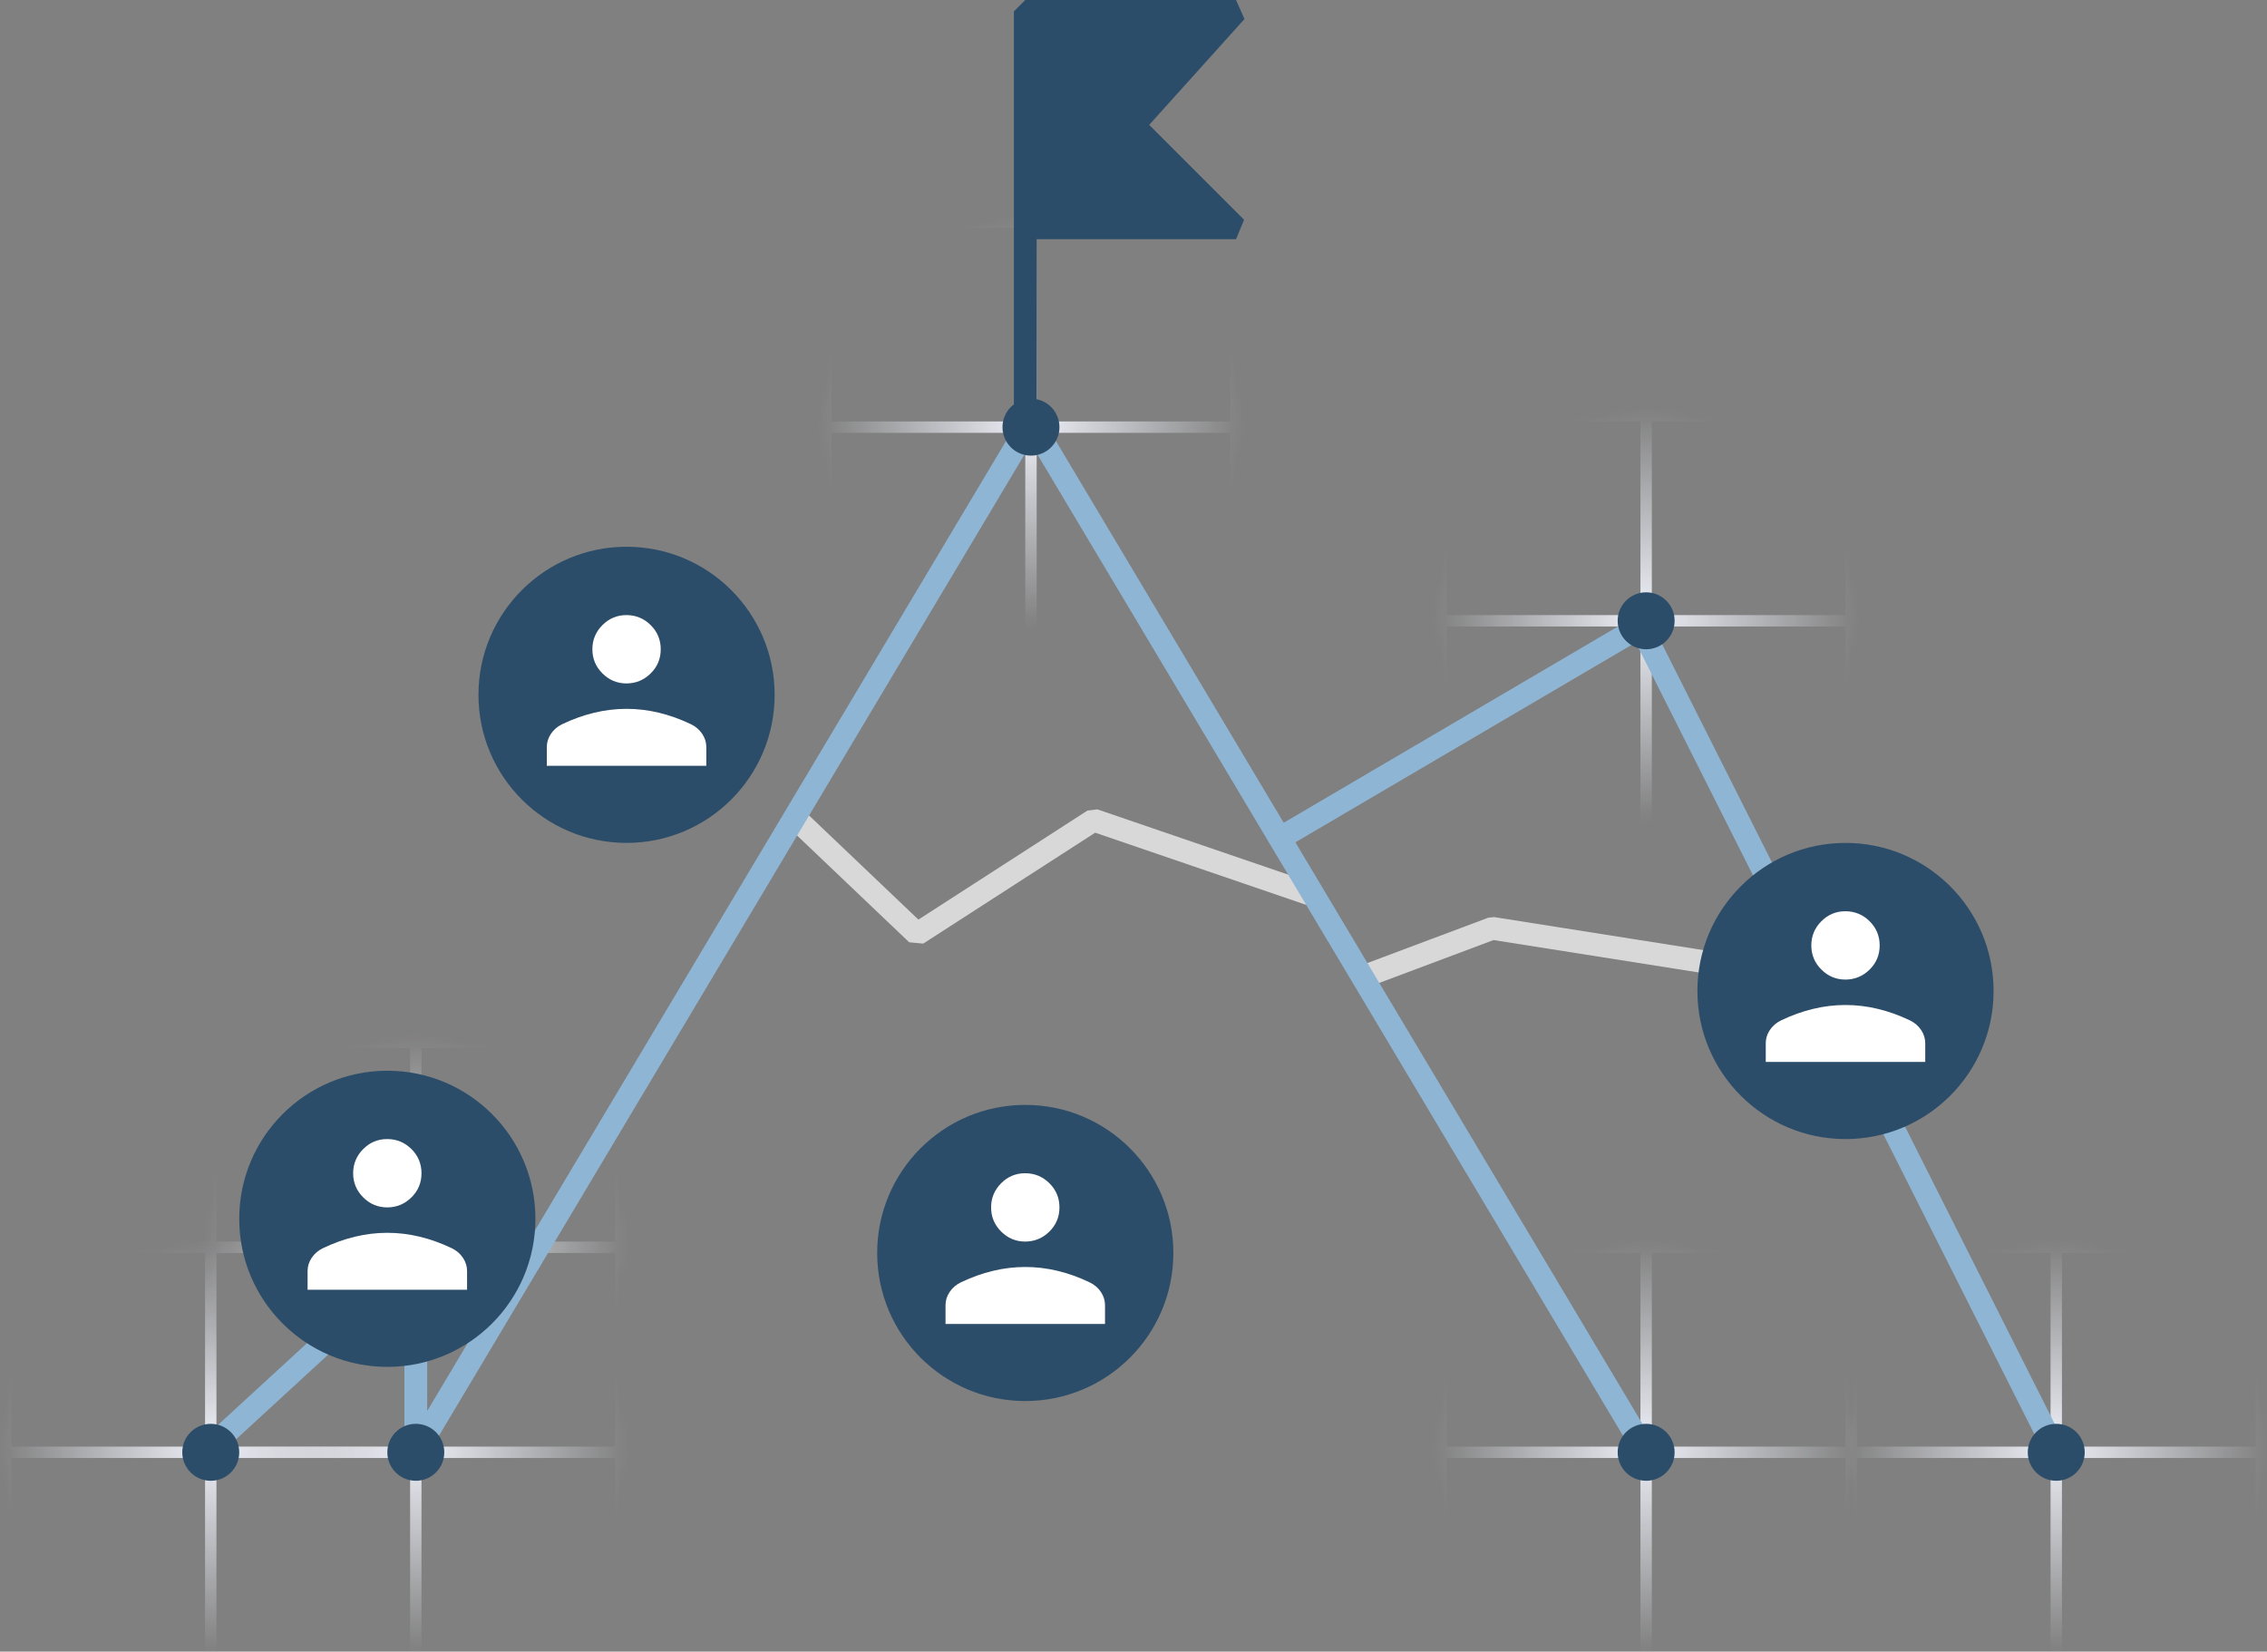 <?xml version="1.0" encoding="UTF-8"?> <svg xmlns="http://www.w3.org/2000/svg" width="199" height="145" viewBox="0 0 199 145" fill="none"><rect x="0" y="0" width="199" height="145" fill="#808080" stroke="none"/><mask id="mask0_435_1952" style="mask-type:alpha" maskUnits="userSpaceOnUse" x="0" y="109" width="37" height="36"><ellipse cx="18.5" cy="127" rx="18.5" ry="18" fill="url(#paint0_radial_435_1952)"></ellipse></mask><g mask="url(#mask0_435_1952)"><line x1="0.5" y1="56" x2="0.5" y2="308" stroke="#EFF1F9"></line><line x1="18.5" y1="56" x2="18.5" y2="308" stroke="#EFF1F9"></line><line x1="36.5" y1="56" x2="36.5" y2="308" stroke="#EFF1F9"></line><line x1="270" y1="109.5" x2="-90" y2="109.5" stroke="#EFF1F9"></line><line x1="270" y1="127.5" x2="-90" y2="127.5" stroke="#EFF1F9"></line></g><mask id="mask1_435_1952" style="mask-type:alpha" maskUnits="userSpaceOnUse" x="18" y="109" width="37" height="36"><ellipse cx="36.5" cy="127" rx="18.5" ry="18" fill="url(#paint1_radial_435_1952)"></ellipse></mask><g mask="url(#mask1_435_1952)"><line x1="18.5" y1="56" x2="18.5" y2="308" stroke="#EFF1F9"></line><line x1="36.5" y1="56" x2="36.5" y2="308" stroke="#EFF1F9"></line><line x1="54.5" y1="56" x2="54.5" y2="308" stroke="#EFF1F9"></line><line x1="288" y1="109.5" x2="-72" y2="109.5" stroke="#EFF1F9"></line><line x1="288" y1="127.5" x2="-72" y2="127.5" stroke="#EFF1F9"></line></g><mask id="mask2_435_1952" style="mask-type:alpha" maskUnits="userSpaceOnUse" x="18" y="91" width="37" height="36"><ellipse cx="36.5" cy="109" rx="18.5" ry="18" fill="url(#paint2_radial_435_1952)"></ellipse></mask><g mask="url(#mask2_435_1952)"><line x1="18.5" y1="38" x2="18.5" y2="290" stroke="#EFF1F9"></line><line x1="36.5" y1="38" x2="36.5" y2="290" stroke="#EFF1F9"></line><line x1="54.5" y1="38" x2="54.5" y2="290" stroke="#EFF1F9"></line><line x1="288" y1="91.5" x2="-72" y2="91.5" stroke="#EFF1F9"></line><line x1="288" y1="109.5" x2="-72" y2="109.5" stroke="#EFF1F9"></line></g><mask id="mask3_435_1952" style="mask-type:alpha" maskUnits="userSpaceOnUse" x="126" y="109" width="37" height="36"><ellipse cx="144.5" cy="127" rx="18.5" ry="18" fill="url(#paint3_radial_435_1952)"></ellipse></mask><g mask="url(#mask3_435_1952)"><line x1="126.5" y1="56" x2="126.5" y2="308" stroke="#EFF1F9"></line><line x1="144.5" y1="56" x2="144.5" y2="308" stroke="#EFF1F9"></line><line x1="162.5" y1="56" x2="162.5" y2="308" stroke="#EFF1F9"></line><line x1="396" y1="109.5" x2="36" y2="109.5" stroke="#EFF1F9"></line><line x1="396" y1="127.5" x2="36" y2="127.5" stroke="#EFF1F9"></line></g><mask id="mask4_435_1952" style="mask-type:alpha" maskUnits="userSpaceOnUse" x="162" y="109" width="37" height="36"><ellipse cx="180.5" cy="127" rx="18.5" ry="18" fill="url(#paint4_radial_435_1952)"></ellipse></mask><g mask="url(#mask4_435_1952)"><line x1="162.5" y1="56" x2="162.5" y2="308" stroke="#EFF1F9"></line><line x1="180.5" y1="56" x2="180.5" y2="308" stroke="#EFF1F9"></line><line x1="198.5" y1="56" x2="198.5" y2="308" stroke="#EFF1F9"></line><line x1="432" y1="109.5" x2="72" y2="109.5" stroke="#EFF1F9"></line><line x1="432" y1="127.5" x2="72" y2="127.5" stroke="#EFF1F9"></line></g><mask id="mask5_435_1952" style="mask-type:alpha" maskUnits="userSpaceOnUse" x="126" y="36" width="37" height="36"><ellipse cx="144.5" cy="54" rx="18.5" ry="18" fill="url(#paint5_radial_435_1952)"></ellipse></mask><g mask="url(#mask5_435_1952)"><line x1="126.5" y1="-17" x2="126.5" y2="235" stroke="#EFF1F9"></line><line x1="144.5" y1="-17" x2="144.5" y2="235" stroke="#EFF1F9"></line><line x1="162.5" y1="-17" x2="162.5" y2="235" stroke="#EFF1F9"></line><line x1="396" y1="36.5" x2="36" y2="36.5" stroke="#EFF1F9"></line><line x1="396" y1="54.5" x2="36" y2="54.5" stroke="#EFF1F9"></line></g><mask id="mask6_435_1952" style="mask-type:alpha" maskUnits="userSpaceOnUse" x="72" y="19" width="37" height="36"><ellipse cx="90.5" cy="37" rx="18.5" ry="18" fill="url(#paint6_radial_435_1952)"></ellipse></mask><g mask="url(#mask6_435_1952)"><line x1="72.5" y1="-34" x2="72.5" y2="218" stroke="#EFF1F9"></line><line x1="90.5" y1="-34" x2="90.5" y2="218" stroke="#EFF1F9"></line><line x1="108.5" y1="-34" x2="108.5" y2="218" stroke="#EFF1F9"></line><line x1="342" y1="19.5" x2="-18" y2="19.5" stroke="#EFF1F9"></line><line x1="342" y1="37.5" x2="-18" y2="37.5" stroke="#EFF1F9"></line></g><path d="M108.5 1H90V20H108.5L99.5 11L108.5 1Z" fill="#2C4D69"></path><path d="M90 37.5V20M90 20V1H108.5L99.5 11L108.5 20H90Z" stroke="#2C4D69" stroke-width="2" stroke-linejoin="bevel"></path><path d="M115 78.5L96 72L80.5 82L70 72" stroke="#D8D8D8" stroke-width="2" stroke-linejoin="bevel"></path><path d="M119 86L131 81.5L159.5 86" stroke="#D8D8D8" stroke-width="2" stroke-linejoin="bevel"></path><path d="M18 127.5L36.5 110.5V127.5L90.5 37L144.5 127.5" stroke="#8FB5D5" stroke-width="2" stroke-linejoin="bevel"></path><circle cx="18.5" cy="127.5" r="2.5" fill="#2C4D69"></circle><circle cx="36.5" cy="109.5" r="2.5" fill="#2C4D69"></circle><circle cx="36.5" cy="127.5" r="2.5" fill="#2C4D69"></circle><circle cx="144.5" cy="127.5" r="2.5" fill="#2C4D69"></circle><circle cx="90.5" cy="37.5" r="2.5" fill="#2C4D69"></circle><path d="M112.5 73.5L144 55L180.5 127.5" stroke="#8FB5D5" stroke-width="2"></path><circle cx="144.5" cy="54.5" r="2.5" fill="#2C4D69"></circle><circle cx="180.5" cy="127.5" r="2.5" fill="#2C4D69"></circle><circle cx="34" cy="107" r="13" fill="#2C4D69"></circle><path d="M34 105.999C33.175 105.999 32.469 105.705 31.881 105.117C31.293 104.529 30.999 103.823 31 102.999C31.001 102.175 31.294 101.468 31.881 100.879C32.468 100.29 33.174 99.997 34 100C34.826 100.003 35.532 100.297 36.119 100.88C36.706 101.463 36.999 102.17 37 103C37.001 103.83 36.707 104.536 36.119 105.118C35.531 105.7 34.825 105.993 34 105.999ZM27 113.23V111.584C27 111.171 27.12 110.785 27.36 110.426C27.601 110.066 27.924 109.787 28.33 109.588C29.274 109.135 30.219 108.796 31.164 108.57C32.109 108.343 33.054 108.23 34 108.23C34.946 108.23 35.892 108.343 36.837 108.57C37.782 108.797 38.726 109.136 39.669 109.588C40.076 109.787 40.399 110.066 40.639 110.426C40.88 110.785 41 111.171 41 111.584V113.23H27Z" fill="white"></path><circle cx="55" cy="61" r="13" fill="#2C4D69"></circle><path d="M55 59.999C54.175 59.999 53.469 59.705 52.881 59.117C52.293 58.529 51.999 57.823 52 56.999C52.001 56.175 52.294 55.468 52.881 54.879C53.468 54.29 54.174 53.997 55 54C55.826 54.003 56.532 54.297 57.119 54.88C57.706 55.463 57.999 56.17 58 57C58.001 57.83 57.707 58.536 57.119 59.118C56.531 59.7 55.825 59.993 55 59.999ZM48 67.23V65.584C48 65.171 48.12 64.785 48.36 64.426C48.601 64.066 48.924 63.787 49.33 63.588C50.274 63.135 51.219 62.796 52.164 62.57C53.109 62.343 54.054 62.23 55 62.23C55.946 62.23 56.892 62.343 57.837 62.57C58.782 62.797 59.726 63.136 60.669 63.588C61.076 63.787 61.399 64.066 61.639 64.426C61.88 64.785 62 65.171 62 65.584V67.23H48Z" fill="white"></path><circle cx="90" cy="110" r="13" fill="#2C4D69"></circle><path d="M90 108.999C89.175 108.999 88.469 108.705 87.881 108.117C87.293 107.529 86.999 106.823 87 105.999C87.001 105.175 87.294 104.468 87.881 103.879C88.468 103.29 89.174 102.997 90 103C90.826 103.003 91.532 103.297 92.119 103.88C92.706 104.463 92.999 105.17 93 106C93.001 106.83 92.707 107.536 92.119 108.118C91.531 108.7 90.825 108.993 90 108.999ZM83 116.23V114.584C83 114.171 83.12 113.785 83.36 113.426C83.601 113.066 83.924 112.787 84.33 112.588C85.274 112.135 86.219 111.796 87.164 111.57C88.109 111.343 89.054 111.23 90 111.23C90.946 111.23 91.892 111.343 92.837 111.57C93.782 111.797 94.726 112.136 95.669 112.588C96.076 112.787 96.399 113.066 96.639 113.426C96.88 113.785 97 114.171 97 114.584V116.23H83Z" fill="white"></path><circle cx="162" cy="87" r="13" fill="#2C4D69"></circle><path d="M162 85.999C161.175 85.999 160.469 85.705 159.881 85.117C159.293 84.529 158.999 83.823 159 82.999C159.001 82.175 159.294 81.468 159.881 80.879C160.468 80.29 161.174 79.997 162 80C162.826 80.003 163.532 80.297 164.119 80.88C164.706 81.463 164.999 82.17 165 83C165.001 83.83 164.707 84.536 164.119 85.118C163.531 85.7 162.825 85.993 162 85.999ZM155 93.23V91.584C155 91.171 155.12 90.785 155.36 90.426C155.601 90.066 155.924 89.787 156.33 89.588C157.274 89.135 158.219 88.796 159.164 88.57C160.109 88.343 161.054 88.23 162 88.23C162.946 88.23 163.892 88.343 164.837 88.57C165.782 88.797 166.726 89.136 167.669 89.588C168.076 89.787 168.399 90.066 168.639 90.426C168.88 90.785 169 91.171 169 91.584V93.23H155Z" fill="white"></path><defs><radialGradient id="paint0_radial_435_1952" cx="0" cy="0" r="1" gradientUnits="userSpaceOnUse" gradientTransform="translate(18.5 127) rotate(90) scale(18 18.5)"><stop stop-color="#737373"></stop><stop offset="1" stop-color="#D9D9D9" stop-opacity="0"></stop></radialGradient><radialGradient id="paint1_radial_435_1952" cx="0" cy="0" r="1" gradientUnits="userSpaceOnUse" gradientTransform="translate(36.5 127) rotate(90) scale(18 18.5)"><stop stop-color="#737373"></stop><stop offset="1" stop-color="#D9D9D9" stop-opacity="0"></stop></radialGradient><radialGradient id="paint2_radial_435_1952" cx="0" cy="0" r="1" gradientUnits="userSpaceOnUse" gradientTransform="translate(36.5 109) rotate(90) scale(18 18.5)"><stop stop-color="#737373"></stop><stop offset="1" stop-color="#D9D9D9" stop-opacity="0"></stop></radialGradient><radialGradient id="paint3_radial_435_1952" cx="0" cy="0" r="1" gradientUnits="userSpaceOnUse" gradientTransform="translate(144.5 127) rotate(90) scale(18 18.5)"><stop stop-color="#737373"></stop><stop offset="1" stop-color="#D9D9D9" stop-opacity="0"></stop></radialGradient><radialGradient id="paint4_radial_435_1952" cx="0" cy="0" r="1" gradientUnits="userSpaceOnUse" gradientTransform="translate(180.5 127) rotate(90) scale(18 18.5)"><stop stop-color="#737373"></stop><stop offset="1" stop-color="#D9D9D9" stop-opacity="0"></stop></radialGradient><radialGradient id="paint5_radial_435_1952" cx="0" cy="0" r="1" gradientUnits="userSpaceOnUse" gradientTransform="translate(144.5 54) rotate(90) scale(18 18.5)"><stop stop-color="#737373"></stop><stop offset="1" stop-color="#D9D9D9" stop-opacity="0"></stop></radialGradient><radialGradient id="paint6_radial_435_1952" cx="0" cy="0" r="1" gradientUnits="userSpaceOnUse" gradientTransform="translate(90.5 37) rotate(90) scale(18 18.5)"><stop stop-color="#737373"></stop><stop offset="1" stop-color="#D9D9D9" stop-opacity="0"></stop></radialGradient></defs></svg> 
